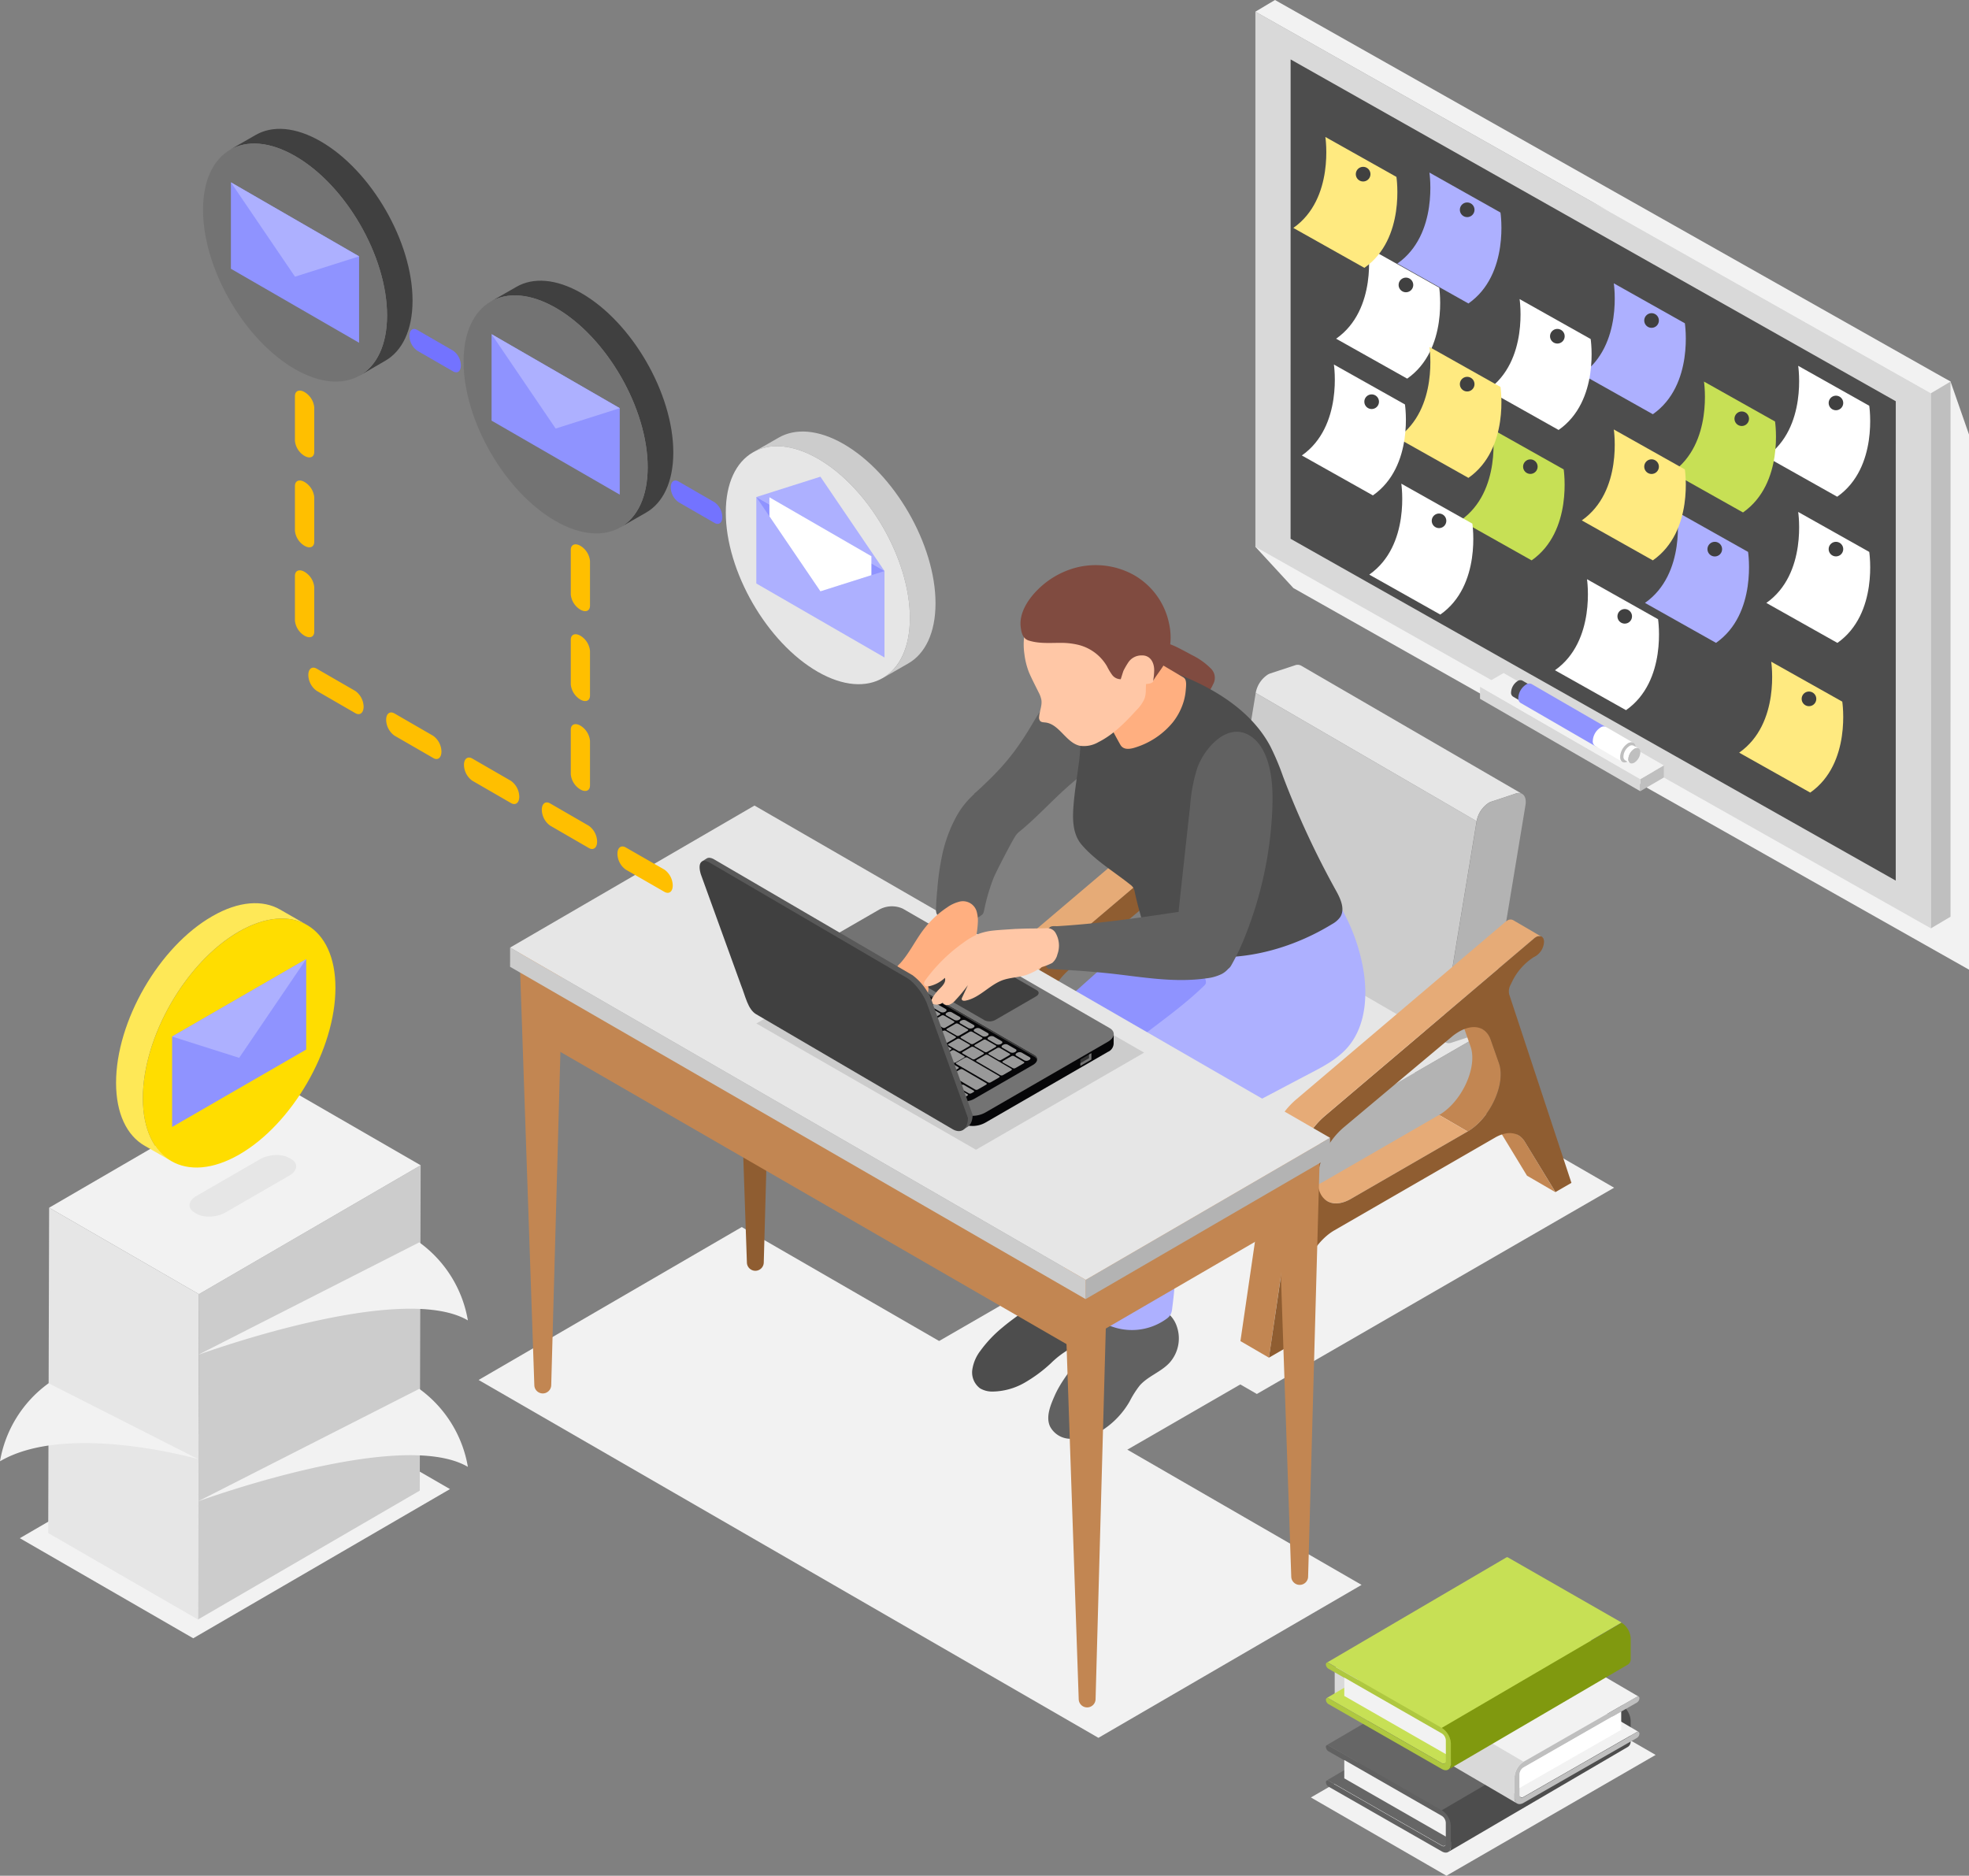 <svg viewBox="0 0 581.89 554.34" xmlns="http://www.w3.org/2000/svg"><rect x="0" y="0" width="581.89" height="554.34" fill="#808080" stroke="none"/><defs><style>.cls-1{fill:#f2f2f2;}.cls-2{fill:#d9d9d9;}.cls-3{isolation:isolate;}.cls-4{fill:#bfbfbf;}.cls-5{fill:#4d4d4d;}.cls-6{fill:#8f93ff;}.cls-7{fill:#fff;}.cls-8{fill:#404040;}.cls-9{fill:#c7e055;}.cls-10{fill:#adb0ff;}.cls-11{fill:#ffea80;}.cls-12{fill:#c28652;}.cls-13{fill:#e6ab77;}.cls-14{fill:#8f5d31;}.cls-15{fill:#e6e6e6;}.cls-16{fill:#ccc;}.cls-17{fill:#b3b3b3;}.cls-18{fill:#804b40;}.cls-19{fill:#616161;}.cls-20{fill:#ffaf80;}.cls-21{fill:#ffc7a6;}.cls-22{fill:#8f8f8f;}.cls-23{fill:#060608;}.cls-24{fill:#333;}.cls-25{fill:#737373;}.cls-26{fill:#999;}.cls-27{fill:#595959;}.cls-28{fill:#7373ff;}.cls-29{fill:#ffbf00;}.cls-30{fill:#fee857;}.cls-31{fill:#fd0;}.cls-32{fill:#666;}.cls-33{fill:#afc840;}.cls-34{fill:#80990f;}</style></defs><g id="Layer_2"><g id="all"><g id="main_5"><polygon points="581.89 128.42 581.89 286.57 382.24 173.8 371 161.6 382.25 15.65 576.44 112.77 581.89 128.42" class="cls-1"></polygon><polygon points="570.65 116.21 570.64 274.36 371 161.6 371 3.45 570.65 116.21" class="cls-2"></polygon><g class="cls-3"><polygon points="491.71 226.2 491.7 229.78 484.74 233.83 484.75 230.25 491.71 226.2" class="cls-4"></polygon><polygon points="484.75 230.25 484.74 233.83 437.38 206.52 437.39 202.94 484.75 230.25" class="cls-2"></polygon><polygon points="491.71 226.2 484.75 230.25 437.39 202.94 444.35 198.9 491.71 226.2" class="cls-1"></polygon><g class="cls-3"><path d="M454,209.87l-6.87-4a1.35,1.35,0,0,1-.57-1.25,4.26,4.26,0,0,1,1.94-3.35,1.38,1.38,0,0,1,1.38-.14l6.87,4a1.36,1.36,0,0,0-1.38.13,4.26,4.26,0,0,0-1.94,3.35A1.35,1.35,0,0,0,454,209.87Z" class="cls-5"></path><path d="M455.38,209.73c-1.08.63-1.95.13-1.95-1.11a4.26,4.26,0,0,1,1.94-3.35c1.07-.62,1.94-.12,1.94,1.11A4.23,4.23,0,0,1,455.38,209.73Z" class="cls-5"></path></g><g class="cls-3"><path d="M471.67,220.64l-22.31-12.91a1.59,1.59,0,0,1-.66-1.47,5,5,0,0,1,2.28-3.95,1.61,1.61,0,0,1,1.63-.16l22.3,12.91a1.62,1.62,0,0,0-1.63.16,5,5,0,0,0-2.28,3.95A1.59,1.59,0,0,0,471.67,220.64Z" class="cls-6"></path><path d="M473.29,220.48c-1.27.73-2.29.14-2.29-1.31a5,5,0,0,1,2.28-3.95c1.26-.73,2.29-.14,2.3,1.31A5,5,0,0,1,473.29,220.48Z" class="cls-4"></path></g><g class="cls-3"><path d="M479.47,225.15l-8.09-4.71a1.59,1.59,0,0,1-.67-1.47A5,5,0,0,1,473,215a1.62,1.62,0,0,1,1.63-.16l8.09,4.7a1.64,1.64,0,0,0-1.63.16,5,5,0,0,0-2.28,4A1.61,1.61,0,0,0,479.47,225.15Z" class="cls-7"></path><path d="M481.1,225c-1.27.74-2.29.15-2.3-1.3a5,5,0,0,1,2.28-4c1.27-.73,2.3-.14,2.3,1.31A5,5,0,0,1,481.1,225Z" class="cls-4"></path></g><g class="cls-3"><path d="M481.72,225.5l-1.44-.81a1.23,1.23,0,0,1-.51-1.13,3.88,3.88,0,0,1,1.76-3.06,1.25,1.25,0,0,1,1.26-.12l1.44.81a1.25,1.25,0,0,0-1.26.12,3.88,3.88,0,0,0-1.77,3.06A1.22,1.22,0,0,0,481.72,225.5Z" class="cls-7"></path><path d="M483,225.38c-1,.57-1.78.11-1.78-1a3.88,3.88,0,0,1,1.77-3.06c1-.56,1.77-.11,1.77,1A3.89,3.89,0,0,1,483,225.38Z" class="cls-4"></path></g></g><polygon points="560.25 118.58 560.24 260.25 381.4 159.23 381.41 17.56 560.25 118.58" class="cls-5"></polygon><polygon points="371 3.45 376.79 0 576.44 112.77 570.65 116.21 371 3.45" class="cls-1"></polygon><polygon points="576.44 112.77 570.65 116.21 570.64 274.36 576.43 270.92 576.44 112.77" class="cls-4"></polygon><path d="M531.41,108.11l21,11.81s2.82,18.28-9.47,26.88l-21-11.81C534.24,126.4,531.41,108.11,531.41,108.11Z" class="cls-7"></path><path d="M540.42,119.09a2.15,2.15,0,1,0,2.15-2.15A2.16,2.16,0,0,0,540.42,119.09Z" class="cls-8"></path><path d="M503.57,112.77l21,11.8s2.82,18.28-9.47,26.88l-21-11.8C506.4,131.05,503.57,112.77,503.57,112.77Z" class="cls-9"></path><circle r="2.15" cy="123.75" cx="514.73" class="cls-8"></circle><path d="M531.41,151.3l21,11.81S555.24,181.39,543,190l-21-11.81C534.24,169.59,531.41,151.3,531.41,151.3Z" class="cls-7"></path><path d="M540.42,162.28a2.15,2.15,0,1,0,2.15-2.15A2.16,2.16,0,0,0,540.42,162.28Z" class="cls-8"></path><path d="M495.6,151.3l21,11.81s2.82,18.28-9.47,26.88l-21-11.81C498.42,169.59,495.6,151.3,495.6,151.3Z" class="cls-10"></path><path d="M504.6,162.28a2.16,2.16,0,1,0,2.15-2.15A2.16,2.16,0,0,0,504.6,162.28Z" class="cls-8"></path><path d="M523.44,195.56l21,11.8s2.83,18.28-9.47,26.88l-21-11.8C526.26,213.84,523.44,195.56,523.44,195.56Z" class="cls-11"></path><path d="M532.44,206.54a2.16,2.16,0,1,0,2.15-2.16A2.15,2.15,0,0,0,532.44,206.54Z" class="cls-8"></path><path d="M476.92,83.73l21,11.81s2.83,18.28-9.46,26.88l-21-11.8C479.74,102,476.92,83.73,476.92,83.73Z" class="cls-10"></path><path d="M485.92,94.72a2.16,2.16,0,1,0,2.16-2.16A2.16,2.16,0,0,0,485.92,94.72Z" class="cls-8"></path><path d="M449.08,88.39l21,11.8s2.83,18.28-9.47,26.88l-21-11.8C451.9,106.67,449.08,88.39,449.08,88.39Z" class="cls-7"></path><path d="M458.08,99.37a2.16,2.16,0,1,0,2.16-2.16A2.16,2.16,0,0,0,458.08,99.37Z" class="cls-8"></path><path d="M476.92,126.92l21,11.81s2.83,18.28-9.46,26.88l-21-11.81C479.74,145.21,476.92,126.92,476.92,126.92Z" class="cls-11"></path><path d="M485.92,137.91a2.16,2.16,0,1,0,2.16-2.16A2.16,2.16,0,0,0,485.92,137.91Z" class="cls-8"></path><path d="M441.11,126.92l21,11.81s2.82,18.28-9.47,26.88l-21-11.81C443.93,145.21,441.11,126.92,441.11,126.92Z" class="cls-9"></path><circle r="2.15" cy="137.91" cx="452.26" class="cls-8"></circle><path d="M469,171.18,490,183s2.82,18.28-9.47,26.88l-21-11.8C471.77,189.46,469,171.18,469,171.18Z" class="cls-7"></path><path d="M478,182.16A2.15,2.15,0,1,0,480.1,180,2.15,2.15,0,0,0,478,182.16Z" class="cls-8"></path><path d="M422.43,51l21,11.81s2.82,18.28-9.47,26.88l-21-11.8C425.25,69.28,422.43,51,422.43,51Z" class="cls-10"></path><path d="M431.43,62a2.16,2.16,0,1,0,2.15-2.16A2.16,2.16,0,0,0,431.43,62Z" class="cls-8"></path><path d="M404.33,73.22l21,11.8s2.82,18.29-9.47,26.88l-21-11.8C407.15,91.51,404.33,73.22,404.33,73.22Z" class="cls-7"></path><path d="M413.33,84.2a2.16,2.16,0,1,0,2.15-2.15A2.16,2.16,0,0,0,413.33,84.2Z" class="cls-8"></path><path d="M422.43,102.54l21,11.81s2.82,18.28-9.47,26.88l-21-11.81C425.25,120.83,422.43,102.54,422.43,102.54Z" class="cls-11"></path><path d="M431.43,113.53a2.16,2.16,0,1,0,2.15-2.16A2.16,2.16,0,0,0,431.43,113.53Z" class="cls-8"></path><path d="M394.2,107.73l21,11.8s2.83,18.29-9.47,26.88l-21-11.8C397,126,394.2,107.73,394.2,107.73Z" class="cls-7"></path><path d="M403.2,118.71a2.16,2.16,0,1,0,2.16-2.15A2.16,2.16,0,0,0,403.2,118.71Z" class="cls-8"></path><path d="M391.68,40.48l21,11.8s2.82,18.29-9.47,26.88l-21-11.8C394.5,58.77,391.68,40.48,391.68,40.48Z" class="cls-11"></path><path d="M400.68,51.46a2.16,2.16,0,1,0,2.15-2.15A2.16,2.16,0,0,0,400.68,51.46Z" class="cls-8"></path><path d="M414.12,142.94l21,11.81s2.82,18.28-9.47,26.88l-21-11.81C416.94,161.23,414.12,142.94,414.12,142.94Z" class="cls-7"></path><path d="M423.12,153.92a2.15,2.15,0,1,0,2.15-2.15A2.16,2.16,0,0,0,423.12,153.92Z" class="cls-8"></path><polygon points="317 437.76 261.38 405.64 316.65 373.73 372.27 405.84 317 437.76" class="cls-1"></polygon><polygon points="402.38 468.39 324.61 513.59 141.44 407.83 219.21 362.64 402.38 468.39" class="cls-1"></polygon><polygon points="371.43 411.97 265.18 350.62 370.76 289.66 477.01 351.01 371.43 411.97" class="cls-1"></polygon><g class="cls-3"><path d="M369.58,290.5a4.94,4.94,0,0,0-1.76-1.76l-8.42-4.89a4.94,4.94,0,0,1,1.76,1.76l9.16,15.06,8.41,4.89Z" class="cls-12"></path><path d="M362,267.38l-2.46-6.95a5.42,5.42,0,0,0-2.34-3l-8.42-4.9a5.46,5.46,0,0,1,2.34,3l2.46,7c2.15,6.08-2.55,16.37-9.27,20.24l8.42,4.9C359.47,283.74,364.17,273.45,362,267.38Z" class="cls-12"></path><path d="M344.33,282.72l-34.46,19.9c-2.74,1.59-5.2,1.72-7,.69l8.42,4.89c1.78,1,4.24.9,7-.69l34.46-19.89Z" class="cls-13"></path><polygon points="294.05 354.45 285.63 349.56 293.98 292.49 302.39 297.38 294.05 354.45" class="cls-12"></polygon><path d="M365,247.07a3.89,3.89,0,0,1,.41-2.82l.45-.9a17.49,17.49,0,0,1,6.48-7.31l.54-.29a5.35,5.35,0,0,0,2.42-4.18c0-1.57-1.13-2.14-2.42-1.39a3.88,3.88,0,0,0-.56.4l-62,52.62a24.34,24.34,0,0,0-7.94,14.18l-8.34,57.07,4.55-2.62,5.52-22c1.35-5.36,5.07-10.58,9.28-13l47.44-27.39c3.67-2.12,7.05-1.7,8.74,1.08l9.15,15.06,4.72-2.72Zm-12.26,40.55-34.46,19.89c-6,3.45-10.57,0-9.75-7.25a22.42,22.42,0,0,1,7.52-13.77l32-26.84a14.65,14.65,0,0,1,2.18-1.55c4.13-2.38,7.94-1.56,9.32,2.33l2.46,6.95C364.17,273.45,359.47,283.74,352.75,287.62Z" class="cls-14"></path><path d="M366.18,225.12a1.72,1.72,0,0,0-1.71.17,3.67,3.67,0,0,0-.56.4l-62,52.62A24.34,24.34,0,0,0,294,292.49l8.42,4.89a24.34,24.34,0,0,1,7.94-14.18l62-52.62a3.88,3.88,0,0,1,.56-.4,1.69,1.69,0,0,1,1.71-.16Z" class="cls-13"></path></g><g class="cls-3"><path d="M368,266.41a2.61,2.61,0,0,0-2.63.25l-58.5,33.78L376.59,341l58.5-33.77a2.58,2.58,0,0,1,2.62-.26Z" class="cls-15"></path><path d="M376.59,341l-69.75-40.53a8.1,8.1,0,0,0-3.67,6.36l0,8.47a2.58,2.58,0,0,0,1.08,2.35L374,358.15a2.55,2.55,0,0,1-1.07-2.35l0-8.47A8.12,8.12,0,0,1,376.59,341Z" class="cls-16"></path><path d="M435.09,307.2c2-1.18,3.69-.24,3.7,2.1l0,8.47a8.08,8.08,0,0,1-3.67,6.35l-58.5,33.78c-2,1.17-3.7.23-3.7-2.1l0-8.47a8.12,8.12,0,0,1,3.68-6.36Z" class="cls-17"></path></g><g class="cls-3"><path d="M426.12,304.74l10.25-62.06-65.27-37.9-10.25,62.07c-.27,1.61.15,2.81,1,3.3l65.27,37.9C426.27,307.55,425.86,306.35,426.12,304.74Z" class="cls-16"></path><path d="M384.51,196.72a2.21,2.21,0,0,0-1.84-.09L375.46,199a4.81,4.81,0,0,0-.77.35,8.2,8.2,0,0,0-3.59,5.42l65.27,37.9a8.23,8.23,0,0,1,3.59-5.42,3.6,3.6,0,0,1,.78-.35l7.2-2.39a2.2,2.2,0,0,1,1.85.1Z" class="cls-15"></path><path d="M440,237.26a3.6,3.6,0,0,1,.78-.35l7.2-2.39c2-.66,3.26.87,2.84,3.4L440.54,300a8.26,8.26,0,0,1-3.6,5.43,3.53,3.53,0,0,1-.77.35L429,308.14c-2,.66-3.26-.86-2.84-3.4l10.25-62.06A8.23,8.23,0,0,1,440,237.26Z" class="cls-17"></path></g><g class="cls-3"><path d="M450.53,337.29a5.14,5.14,0,0,0-1.76-1.77l-8.42-4.89a5,5,0,0,1,1.76,1.76l9.15,15.06,8.42,4.89Z" class="cls-12"></path><path d="M443,314.16l-2.46-7a5.46,5.46,0,0,0-2.34-3l-8.42-4.89a5.43,5.43,0,0,1,2.34,3l2.46,7c2.15,6.07-2.56,16.36-9.27,20.24l8.42,4.89C440.41,330.52,445.12,320.23,443,314.16Z" class="cls-12"></path><path d="M425.28,329.51,390.82,349.4c-2.75,1.59-5.21,1.72-7,.69l8.42,4.89c1.77,1,4.23.9,7-.68l34.46-19.9Z" class="cls-13"></path><polygon points="375 401.24 366.58 396.34 374.92 339.27 383.34 344.16 375 401.24" class="cls-12"></polygon><path d="M446,293.85a4,4,0,0,1,.42-2.82l.44-.9a17.75,17.75,0,0,1,6.48-7.31l.55-.29a5.31,5.31,0,0,0,2.41-4.18c0-1.57-1.12-2.14-2.41-1.39a3.48,3.48,0,0,0-.56.41l-62,52.61a24.33,24.33,0,0,0-7.93,14.18L375,401.24l4.55-2.63,5.52-22c1.34-5.35,5.07-10.58,9.27-13l47.45-27.39c3.67-2.13,7-1.71,8.74,1.08l9.15,15,4.72-2.72ZM433.7,334.4l-34.46,19.9c-6,3.44-10.58,0-9.75-7.26A22.4,22.4,0,0,1,397,333.27l32-26.84a15.08,15.08,0,0,1,2.18-1.54c4.14-2.39,7.94-1.56,9.33,2.32l2.46,7C445.12,320.23,440.41,330.52,433.7,334.4Z" class="cls-14"></path><path d="M447.13,271.91a1.69,1.69,0,0,0-1.71.16,3.24,3.24,0,0,0-.56.4l-62,52.62a24.33,24.33,0,0,0-7.93,14.18l8.42,4.89A24.33,24.33,0,0,1,391.27,330l62-52.61a3.48,3.48,0,0,1,.56-.41,1.69,1.69,0,0,1,1.71-.16Z" class="cls-13"></path></g><path d="M289.71,399.23a12,12,0,0,0-2.38,5.65,5.85,5.85,0,0,0,2.31,5.43,7.14,7.14,0,0,0,3.91.94,19.51,19.51,0,0,0,9.21-2.59,42.5,42.5,0,0,0,7.76-5.73,27,27,0,0,1,5.14-4c2.7-1.43,5.83-1.78,8.76-2.64s5.95-2.51,7-5.37a8.42,8.42,0,0,0,.39-3.86,12.87,12.87,0,0,0-8.67-10.73,12,12,0,0,0-8,.36c-2.53,1-3.8,2.65-5.49,4.61-3.7,4.31-9,7.3-13.31,10.94A37.11,37.11,0,0,0,289.71,399.23Z" class="cls-5"></path><path d="M371.06,295.35a81.34,81.34,0,0,0-6.23-14.51c-2.68-4.54-6.37-8.63-11.12-10.94-1.63-.79-4.52-2.12-6.38-1.88s-4.19,2.47-5.66,3.61c-3.61,2.8-6.87,6-10.21,9.12C319,292.37,305,302.94,296.2,317.54c-2.74,4.54-2.84,9.87-1.75,15,.91,4.33,11,37.47,14.14,50a22.83,22.83,0,0,0,17.64-3,1.56,1.56,0,0,0,.93-1.81c-1.37-15.56-2.76-31.16-6.08-46.42l32.72-21.38c5.57-3.64,11.15-7.29,16.38-11.4a2.25,2.25,0,0,0,.88-3.17Z" class="cls-6"></path><path d="M352.26,193.6a20.43,20.43,0,0,1,5.55,3.94,3.84,3.84,0,0,1,.66,4.75,10.05,10.05,0,0,1-6.31,5.66.67.67,0,0,1-.46,0,.71.71,0,0,1-.33-.37c-1.23-2.31-2.3-4.76-4.09-6.66a27.79,27.79,0,0,0-4.43-3.49q-1.85-1.31-3.59-2.76c-1.07-.89-2-1.89-1.76-3.38A2.6,2.6,0,0,1,339,189c1.16-.38,2.82.19,4,.48a31,31,0,0,1,4.47,1.61C349.05,191.87,350.66,192.72,352.26,193.6Z" class="cls-18"></path><path d="M318.37,402.17c-2.38,3.17-5.1,6.67-6.7,10.33-1.16,2.65-2.72,6.25-1.33,9.12a6.81,6.81,0,0,0,5.94,3.59,17.06,17.06,0,0,0,10.28-3.07,24.72,24.72,0,0,0,7.29-8,28.82,28.82,0,0,1,3-4.71c2.43-2.72,6.18-3.94,8.69-6.59a10.79,10.79,0,0,0,2.1-11.22,8.51,8.51,0,0,0-5.12-5,11.93,11.93,0,0,0-4.21-.34,20,20,0,0,0-3.09.44,8.63,8.63,0,0,0-2.35.5,23.85,23.85,0,0,0-3.4,2.7A88.28,88.28,0,0,0,318.37,402.17Z" class="cls-19"></path><path d="M402.83,286.15a56.16,56.16,0,0,0-19.72-33.46A20.53,20.53,0,0,1,368,272a41.7,41.7,0,0,1-8.78.86c-2.47.07-4.71,0-4.77,3.12a45.06,45.06,0,0,0,1.79,13.51,2,2,0,0,1,.11,1.13,2,2,0,0,1-.55.74c-11.4,11.08-26.29,18.62-35.64,31.48-2.55,3.5-3.87,6.85-3.12,11.18.59,3.35,1.24,6.68,1.9,10,1.67,8.45,6.95,40,8,47.33a17.45,17.45,0,0,0,17.74-1.55,4.54,4.54,0,0,0,1.23-1.24,4.74,4.74,0,0,0,.49-1.82c1.95-14.47,1.36-29.15.42-43.72-.12-1.94-.27-3.92-.56-5.85,14-5.38,27.2-12.79,40.53-19.75,4.12-2.15,8.36-4.34,11.42-7.83C403.61,303.4,404.27,294.27,402.83,286.15Z" class="cls-10"></path><path d="M303,217.34c-4.58,7.19-8.78,11.52-15.09,17.26.47,2.94.2,7,2.62,8.76a22.27,22.27,0,0,0,8.22,3.38,2.15,2.15,0,0,0,.94.07,2.26,2.26,0,0,0,.92-.51c5.27-4.18,9.78-9.22,14.8-13.69a90.25,90.25,0,0,1,10.1-7.76,4,4,0,0,0,1.55-1.48,3.7,3.7,0,0,0,.27-1.36,30.27,30.27,0,0,0-.38-9.55,11.62,11.62,0,0,0-5.37-7.61c-3.06-1.64-6.1-.64-9.07.59-2.78,1.14-4.72,4.12-6.26,6.56C305.16,213.76,304.15,215.58,303,217.34Z" class="cls-19"></path><path d="M317.2,238.79c-.26,3.74-.06,7.83,2.34,10.71,3.83,4.6,9.74,8.15,14.41,11.88a4,4,0,0,1,.94.93,4.12,4.12,0,0,1,.48,1.42,99.91,99.91,0,0,0,3,10.88c.43,1.28.69,2.8,1.76,3.68a15.55,15.55,0,0,0,4.37,1.92c16.15,5.73,34.6,1.83,49.21-7.13a7.22,7.22,0,0,0,2.32-2c1.56-2.31.17-5.4-1.18-7.83a257.44,257.44,0,0,1-15.67-33.74,74.1,74.1,0,0,0-3.84-9.09c-5.43-10.06-15.75-16.56-26.35-20.84-5.65-2.28-11.74-4.08-17.77-3.24-5.37.75-11.57,4.36-13.05,10-.72,2.71.91,6.09,1.1,8.89a58.26,58.26,0,0,1-.54,11C318.18,230.44,317.48,234.59,317.2,238.79Z" class="cls-5"></path><path d="M337.47,193.23c-1.92,0-1.86,3.57-2.29,4.85a34.42,34.42,0,0,1-1.75,4.22c-1.64,3.3-3.85,6.55-7.19,8.14-.39.19,4.61,9.3,4.94,9.8,1,1.54,3,1.11,4.54.6a23.26,23.26,0,0,0,10.83-7.31,18.42,18.42,0,0,0,3.23-6.15,16.54,16.54,0,0,0,.64-3.41c.07-.95.31-2.56-.27-3.39a1.87,1.87,0,0,0-.63-.51l-10.87-6.42A2.31,2.31,0,0,0,337.47,193.23Z" class="cls-20"></path><path d="M343.06,193.8a27.91,27.91,0,0,0-.64-9.55,18.57,18.57,0,0,0-3.16-7.25A23.78,23.78,0,0,0,325.82,170a20.23,20.23,0,0,0-9.3,1.25,22,22,0,0,0-11.66,10,19.36,19.36,0,0,0-2.13,12,22.35,22.35,0,0,0,1.35,5.44c.86,2,1.89,3.95,2.85,5.91a7.75,7.75,0,0,1,.83,2.27c.24,1.64-.53,3.26-.67,4.92a1.63,1.63,0,0,0,.28,1.26c.37.42,1,.41,1.56.47,4.13.47,6.08,5.92,10.12,6.87a8.45,8.45,0,0,0,5.57-1.07c4.42-2.21,7.94-5.84,11.27-9.48a11,11,0,0,0,2.3-3.26c.57-1.45.38-2.91.49-4.42.68-.1,1.58-.11,2.06-.68a9.05,9.05,0,0,0,.75-1.78A17.8,17.8,0,0,0,343.06,193.8Z" class="cls-21"></path><path d="M318.81,190.61a13.53,13.53,0,0,1,8.34,6.32,17.49,17.49,0,0,0,1.52,2.53,3.16,3.16,0,0,0,2.54,1.27s.71-2.29.81-2.51a23.41,23.41,0,0,1,1.34-2.33,4.65,4.65,0,0,1,4-2.19c2.48-.1,3.65,1.92,3.73,4.14a17.71,17.71,0,0,1-.32,3.4c1.37-2.34,3.27-4.29,4.21-6.88a18.84,18.84,0,0,0,.54-9.93A21.47,21.47,0,0,0,335.2,170a23.26,23.26,0,0,0-17.67-2.12,25.08,25.08,0,0,0-10.66,6.2c-2.89,2.81-5.77,7-5.22,11.28.24,1.83.66,3.49,2.56,4,3,.9,6.2.62,9.29.63A21.52,21.52,0,0,1,318.81,190.61Z" class="cls-18"></path><path d="M216.24,242.58l4.49,130.6a2.5,2.5,0,0,0,2.49,2.38h0a2.49,2.49,0,0,0,2.49-2.4l3.61-130.58Z" class="cls-14"></path><g class="cls-3"><polygon points="383.65 338.19 383.63 359.6 317.03 398.3 317.05 376.89 383.65 338.19" class="cls-12"></polygon><polygon points="317.05 376.89 317.03 398.3 160.16 307.73 160.17 286.32 317.05 376.89" class="cls-12"></polygon><polygon points="383.65 338.19 317.05 376.89 160.17 286.32 226.77 247.62 383.65 338.19" class="cls-22"></polygon></g><path d="M314.3,371.62l4.49,130.6a2.48,2.48,0,0,0,2.49,2.38h0a2.49,2.49,0,0,0,2.49-2.41l3.6-130.57Z" class="cls-12"></path><path d="M377.11,335.38,381.6,466a2.5,2.5,0,0,0,2.49,2.39h0a2.49,2.49,0,0,0,2.49-2.41l3.61-130.57Z" class="cls-12"></path><path d="M153.43,278.83l4.48,130.59a2.5,2.5,0,0,0,2.5,2.39h0a2.5,2.5,0,0,0,2.49-2.41l3.6-130.57Z" class="cls-12"></path><g class="cls-3"><polygon points="393.07 336.27 393.05 341.96 320.83 383.93 320.85 378.24 393.07 336.27" class="cls-17"></polygon><polygon points="320.85 378.24 320.83 383.93 150.74 285.72 150.75 280.04 320.85 378.24" class="cls-16"></polygon><polygon points="393.07 336.27 320.85 378.24 150.75 280.04 222.97 238.07 393.07 336.27" class="cls-15"></polygon></g><polygon points="288.43 339.79 223.52 302.47 273.21 273.77 338.12 311.09 288.43 339.79" class="cls-16"></polygon><path d="M329.13,305.58l-1.57-.18v.65L266.8,271a7.78,7.78,0,0,0-7,.29l-36.21,20.91-.32.2v-.49l-1.4.2V295h0a2,2,0,0,0,1.21,1.78l61.12,35.29a7.78,7.78,0,0,0,7-.29l36.21-20.91a2.76,2.76,0,0,0,1.7-2.45Z" class="cls-23"></path><polygon points="319.28 315 322.52 313.13 322.52 311.25 319.28 313.13 319.28 315" class="cls-24"></polygon><polygon points="321.84 312.73 321.84 311.65 322.52 311.25 322.52 313.13 319.28 315 319.28 314.21 321.84 312.73" class="cls-25"></polygon><path d="M327.42,307.87l-36.21,20.91a7.78,7.78,0,0,1-7,.29l-61.12-35.28c-1.8-1-1.57-2.86.5-4.05l36.21-20.91a7.78,7.78,0,0,1,7-.29l61.12,35.29C329.72,304.87,329.49,306.67,327.42,307.87Z" class="cls-25"></path><path d="M282.94,325,231.1,295c-1.29-.74-1.13-2,.36-2.9l17.32-10a5.62,5.62,0,0,1,5-.21l51.84,29.93c1.29.75,1.13,2.05-.36,2.91l-17.32,10A5.59,5.59,0,0,1,282.94,325Z" class="cls-23"></path><path d="M231.46,292.56l17.32-10a5.62,5.62,0,0,1,5-.21l51.84,29.93a1.65,1.65,0,0,1,.85,1.05,1.44,1.44,0,0,0-.85-1.47l-51.84-29.93a5.62,5.62,0,0,0-5,.21l-17.32,10c-.91.52-1.32,1.22-1.21,1.85A2.24,2.24,0,0,1,231.46,292.56Z" class="cls-8"></path><path d="M253.11,284.73l-2.36-1.36c-.35-.2-.3-.54.09-.77l.14-.08a1.48,1.48,0,0,1,1.34-.06l2.36,1.37c.35.19.3.54-.1.77l-.13.08A1.48,1.48,0,0,1,253.11,284.73Z" class="cls-26"></path><path d="M257.21,287.12l-2.36-1.36c-.34-.2-.3-.55.1-.78l.13-.07a1.5,1.5,0,0,1,1.35-.06l2.36,1.36c.34.2.3.55-.1.78l-.13.07A1.5,1.5,0,0,1,257.21,287.12Z" class="cls-26"></path><path d="M261.38,289.51,259,288.15c-.35-.2-.3-.55.09-.78l.14-.08a1.48,1.48,0,0,1,1.34-.05L263,288.6c.34.2.3.55-.1.78l-.13.07A1.48,1.48,0,0,1,261.38,289.51Z" class="cls-26"></path><path d="M265.51,291.89l-2.36-1.36c-.34-.2-.3-.54.1-.77l.13-.08a1.51,1.51,0,0,1,1.34-.06l2.36,1.37c.35.2.31.54-.09.77l-.14.08A1.48,1.48,0,0,1,265.51,291.89Z" class="cls-26"></path><path d="M269.65,294.26l-2.36-1.36c-.35-.2-.3-.55.09-.78l.14-.07a1.48,1.48,0,0,1,1.34-.06l2.36,1.36c.34.2.3.55-.1.78l-.13.07A1.48,1.48,0,0,1,269.65,294.26Z" class="cls-26"></path><path d="M273.78,296.67l-2.36-1.36c-.34-.2-.3-.55.1-.78l.13-.08a1.48,1.48,0,0,1,1.34-.05l2.36,1.36c.35.2.31.55-.09.78l-.14.07A1.48,1.48,0,0,1,273.78,296.67Z" class="cls-26"></path><path d="M277.92,299.06l-2.36-1.36c-.35-.2-.31-.55.09-.78l.14-.08a1.48,1.48,0,0,1,1.34,0l2.36,1.36c.34.2.3.55-.1.78l-.13.07A1.48,1.48,0,0,1,277.92,299.06Z" class="cls-26"></path><path d="M282.05,301.44l-2.36-1.36c-.34-.2-.3-.54.1-.77l.13-.08a1.48,1.48,0,0,1,1.34-.06l2.36,1.37c.35.19.31.54-.09.77l-.14.08A1.48,1.48,0,0,1,282.05,301.44Z" class="cls-26"></path><path d="M286.18,303.83l-2.36-1.36c-.34-.2-.3-.55.1-.78l.13-.07a1.5,1.5,0,0,1,1.35-.06l2.36,1.36c.34.2.3.55-.1.78l-.13.08A1.53,1.53,0,0,1,286.18,303.83Z" class="cls-26"></path><path d="M290.32,306.22,288,304.86c-.35-.2-.3-.55.1-.78l.13-.08a1.48,1.48,0,0,1,1.34-.05l2.36,1.36c.35.2.3.55-.09.78l-.14.07A1.48,1.48,0,0,1,290.32,306.22Z" class="cls-26"></path><path d="M294.45,308.61l-2.36-1.37c-.34-.2-.3-.54.1-.77l.13-.08a1.53,1.53,0,0,1,1.35-.06L296,307.7c.34.2.3.54-.1.77l-.13.08A1.53,1.53,0,0,1,294.45,308.61Z" class="cls-26"></path><path d="M298.59,311l-2.36-1.37c-.35-.2-.3-.54.1-.77l.13-.08a1.48,1.48,0,0,1,1.34-.05l2.36,1.36c.35.2.3.54-.09.77l-.14.08A1.51,1.51,0,0,1,298.59,311Z" class="cls-26"></path><path d="M302.72,313.38,300.36,312c-.34-.2-.3-.55.1-.78l.13-.08a1.5,1.5,0,0,1,1.35-.05l2.36,1.36c.34.2.3.55-.1.78l-.13.07A1.5,1.5,0,0,1,302.72,313.38Z" class="cls-26"></path><path d="M249.66,287l-2.91-1.69c-.2-.11-.17-.3.05-.43l2.5-1.44a.81.81,0,0,1,.74,0L253,285.1c.19.11.17.3-.05.43l-2.5,1.45A.86.86,0,0,1,249.66,287Z" class="cls-26"></path><path d="M253.79,289.39l-2.91-1.68c-.19-.11-.17-.3.05-.43l2.5-1.45a.86.86,0,0,1,.75,0l2.91,1.69c.19.11.17.3,0,.43l-2.5,1.44A.83.83,0,0,1,253.79,289.39Z" class="cls-26"></path><path d="M257.93,291.78,255,290.1c-.19-.11-.16-.31.06-.43l2.5-1.45a.84.84,0,0,1,.74,0l2.92,1.69c.19.11.17.3-.06.43l-2.49,1.44A.83.83,0,0,1,257.93,291.78Z" class="cls-26"></path><path d="M262.06,294.2l-2.91-1.68c-.19-.12-.17-.31.05-.44l2.5-1.44a.83.83,0,0,1,.75,0l2.91,1.68c.19.11.17.31-.05.43l-2.5,1.45A.86.86,0,0,1,262.06,294.2Z" class="cls-26"></path><path d="M266.2,296.58l-2.92-1.68c-.19-.11-.16-.31.06-.43l2.5-1.45a.84.84,0,0,1,.74,0l2.92,1.68c.19.11.16.31-.06.43l-2.5,1.45A.84.84,0,0,1,266.2,296.58Z" class="cls-26"></path><path d="M270.33,298.94l-2.91-1.68c-.19-.11-.17-.31.05-.43l2.5-1.45a.86.86,0,0,1,.75,0l2.91,1.69c.19.11.17.3-.05.43l-2.5,1.44A.83.83,0,0,1,270.33,298.94Z" class="cls-26"></path><path d="M274.47,301.34l-2.92-1.69c-.19-.11-.16-.3.06-.43l2.5-1.44a.81.81,0,0,1,.74,0l2.92,1.68c.19.11.16.3-.06.43l-2.5,1.44A.81.81,0,0,1,274.47,301.34Z" class="cls-26"></path><path d="M278.6,303.72,275.69,302c-.19-.11-.17-.3.05-.43l2.5-1.44a.83.83,0,0,1,.75,0l2.91,1.68c.19.11.17.3,0,.43l-2.5,1.45A.86.86,0,0,1,278.6,303.72Z" class="cls-26"></path><path d="M282.74,306.1l-2.92-1.68c-.19-.11-.16-.3.06-.43l2.5-1.44a.81.81,0,0,1,.74,0L286,304.2c.19.11.16.3-.06.43l-2.5,1.44A.81.81,0,0,1,282.74,306.1Z" class="cls-26"></path><path d="M286.87,308.49,284,306.8c-.19-.11-.17-.3.05-.43l2.5-1.44a.83.83,0,0,1,.75,0l2.91,1.68c.19.11.17.3-.05.43l-2.5,1.45A.86.86,0,0,1,286.87,308.49Z" class="cls-26"></path><path d="M291,310.88l-2.92-1.68c-.19-.12-.16-.31.06-.44l2.5-1.44a.81.81,0,0,1,.74,0l2.92,1.68c.19.11.16.31-.06.43l-2.5,1.45A.84.84,0,0,1,291,310.88Z" class="cls-26"></path><path d="M295.14,313.27l-2.91-1.69c-.19-.11-.17-.3,0-.43l2.5-1.44a.83.83,0,0,1,.75,0l2.91,1.68c.19.11.17.3-.05.43l-2.5,1.44A.83.83,0,0,1,295.14,313.27Z" class="cls-26"></path><path d="M299.28,315.65,296.36,314c-.19-.11-.17-.3.06-.43l2.49-1.44a.83.83,0,0,1,.75,0l2.92,1.69c.19.11.16.3-.06.43l-2.5,1.44A.81.81,0,0,1,299.28,315.65Z" class="cls-26"></path><path d="M250.15,291.5l-7.05-4.09c-.19-.11-.17-.3.05-.43l2.5-1.44a.83.83,0,0,1,.75,0l7,4.09c.19.11.16.3-.06.43l-2.5,1.44A.81.81,0,0,1,250.15,291.5Z" class="cls-26"></path><path d="M254.28,293.89l-2.91-1.69c-.19-.11-.17-.3,0-.43l2.5-1.44a.83.83,0,0,1,.75,0l2.91,1.68c.19.11.17.31-.05.43l-2.5,1.45A.86.86,0,0,1,254.28,293.89Z" class="cls-26"></path><path d="M258.42,296.27l-2.92-1.68c-.19-.11-.17-.3.05-.43l2.5-1.44a.83.83,0,0,1,.75,0l2.91,1.68c.2.11.17.3,0,.43l-2.5,1.44A.81.81,0,0,1,258.42,296.27Z" class="cls-26"></path><path d="M262.55,298.66,259.64,297c-.2-.11-.17-.3.05-.43l2.5-1.45a.84.84,0,0,1,.74,0l2.92,1.69c.19.11.17.3-.05.43l-2.5,1.44A.83.83,0,0,1,262.55,298.66Z" class="cls-26"></path><path d="M266.68,301l-2.91-1.68c-.19-.11-.17-.3.05-.43l2.5-1.45a.86.86,0,0,1,.75,0l2.91,1.69c.2.11.17.3-.05.43l-2.5,1.44A.83.83,0,0,1,266.68,301Z" class="cls-26"></path><path d="M270.82,303.44l-2.92-1.69c-.19-.11-.16-.3.06-.43l2.5-1.44a.81.81,0,0,1,.74,0l2.92,1.68c.19.11.17.3-.05.43l-2.5,1.44A.83.83,0,0,1,270.82,303.44Z" class="cls-26"></path><path d="M275,305.82,272,304.14c-.19-.11-.17-.3,0-.43l2.5-1.44a.83.83,0,0,1,.75,0l2.91,1.68c.19.11.17.3-.05.43l-2.5,1.44A.83.83,0,0,1,275,305.82Z" class="cls-26"></path><path d="M279.09,308.21l-2.92-1.68c-.19-.11-.16-.31.06-.43l2.5-1.45a.84.84,0,0,1,.74,0l2.92,1.69c.19.11.16.3-.06.43l-2.49,1.44A.83.83,0,0,1,279.09,308.21Z" class="cls-26"></path><path d="M283.22,310.6l-2.91-1.69c-.19-.11-.17-.3.05-.43l2.5-1.44a.83.83,0,0,1,.75,0l2.91,1.68c.19.11.17.31,0,.43l-2.5,1.45A.86.86,0,0,1,283.22,310.6Z" class="cls-26"></path><path d="M287.36,313l-2.92-1.68c-.19-.11-.16-.31.06-.43l2.5-1.45a.84.84,0,0,1,.74,0l2.92,1.68c.19.12.16.31-.06.44L288.1,313A.81.81,0,0,1,287.36,313Z" class="cls-26"></path><path d="M295.6,317.75l-7-4.09c-.2-.11-.17-.31.05-.43l2.5-1.45a.84.84,0,0,1,.74,0l7,4.09c.19.11.17.3,0,.43l-2.5,1.44A.83.83,0,0,1,295.6,317.75Z" class="cls-26"></path><path d="M248.8,295l-9.38-5.44c-.19-.11-.17-.3.05-.43l2.5-1.44a.83.83,0,0,1,.75,0l9.38,5.43c.19.11.16.31-.06.43l-2.5,1.45A.84.84,0,0,1,248.8,295Z" class="cls-26"></path><path d="M252.94,297.36,250,295.68c-.19-.11-.16-.31.06-.43l2.5-1.45a.84.84,0,0,1,.74,0l2.92,1.69c.19.11.16.3-.06.43l-2.5,1.44A.81.81,0,0,1,252.94,297.36Z" class="cls-26"></path><path d="M257.09,299.75l-2.91-1.68c-.19-.12-.17-.31,0-.44l2.5-1.44a.83.83,0,0,1,.75,0l2.91,1.68c.19.11.17.31-.05.43l-2.5,1.45A.86.86,0,0,1,257.09,299.75Z" class="cls-26"></path><path d="M261.21,302.13l-2.92-1.68c-.19-.11-.16-.3.06-.43l2.5-1.44a.81.81,0,0,1,.74,0l2.92,1.68c.19.11.16.3-.06.43L262,302.1A.78.78,0,0,1,261.21,302.13Z" class="cls-26"></path><path d="M265.34,304.52l-2.91-1.68c-.19-.11-.17-.3.05-.43L265,301a.83.83,0,0,1,.75,0l2.91,1.69c.19.11.17.3-.05.43l-2.5,1.44A.83.83,0,0,1,265.34,304.52Z" class="cls-26"></path><path d="M269.48,306.91l-2.92-1.68c-.19-.11-.16-.31.06-.43l2.5-1.45a.84.84,0,0,1,.74,0l2.92,1.68c.19.11.16.31-.06.44l-2.5,1.44A.81.81,0,0,1,269.48,306.91Z" class="cls-26"></path><path d="M273.61,309.3l-2.91-1.69c-.19-.11-.17-.3.05-.43l2.5-1.44a.83.83,0,0,1,.75,0l2.91,1.68c.19.11.17.3-.05.43l-2.5,1.45A.86.86,0,0,1,273.61,309.3Z" class="cls-26"></path><path d="M277.75,311.68,274.83,310c-.19-.11-.16-.3.06-.43l2.5-1.44a.81.81,0,0,1,.74,0l2.92,1.68c.19.11.16.3-.06.43l-2.5,1.44A.81.81,0,0,1,277.75,311.68Z" class="cls-26"></path><path d="M281.67,314l-2.92-1.68c-.19-.11-.16-.31.06-.43l2.5-1.45a.84.84,0,0,1,.74,0l2.92,1.69c.19.11.16.3-.06.43l-2.5,1.44A.81.81,0,0,1,281.67,314Z" class="cls-26"></path><path d="M292,319.88l-9.38-5.43c-.19-.11-.17-.31.05-.43l2.5-1.45a.83.83,0,0,1,.75,0l9.38,5.44c.19.11.17.3-.06.43l-2.5,1.44A.81.81,0,0,1,292,319.88Z" class="cls-26"></path><path d="M238.7,293.33l-2.92-1.68c-.19-.11-.16-.3.06-.43l2.5-1.44a.81.81,0,0,1,.74,0l2.92,1.68c.19.11.17.3-.06.43l-2.5,1.44A.81.81,0,0,1,238.7,293.33Z" class="cls-26"></path><path d="M242.83,295.72,239.92,294c-.19-.11-.17-.3.05-.43l2.5-1.44a.83.83,0,0,1,.75,0l2.91,1.69c.19.11.17.3,0,.43l-2.5,1.44A.83.83,0,0,1,242.83,295.72Z" class="cls-26"></path><path d="M246.87,298.16,244,296.48c-.19-.11-.17-.3,0-.43l2.5-1.44a.83.83,0,0,1,.75,0l2.91,1.68c.19.11.17.3,0,.43l-2.5,1.44A.8.8,0,0,1,246.87,298.16Z" class="cls-26"></path><path d="M251,300.55l-2.92-1.68c-.19-.11-.17-.3,0-.43l2.5-1.44a.83.83,0,0,1,.75,0l2.91,1.69c.2.11.17.3-.05.43l-2.5,1.44A.81.81,0,0,1,251,300.55Z" class="cls-26"></path><path d="M255.14,302.94l-2.91-1.68c-.2-.11-.17-.31.05-.43l2.5-1.45a.84.84,0,0,1,.74,0l2.92,1.68c.19.11.17.31-.05.44l-2.5,1.44A.83.83,0,0,1,255.14,302.94Z" class="cls-26"></path><path d="M259.28,305.33l-2.92-1.69c-.19-.11-.17-.3.05-.43l2.5-1.44a.83.83,0,0,1,.75,0l2.91,1.68c.2.11.17.3-.05.43L260,305.3A.84.84,0,0,1,259.28,305.33Z" class="cls-26"></path><path d="M263.41,307.71,260.5,306c-.2-.11-.17-.3.05-.43l2.5-1.44a.81.81,0,0,1,.74,0l2.92,1.68c.19.11.17.3-.06.43l-2.49,1.44A.83.83,0,0,1,263.41,307.71Z" class="cls-26"></path><path d="M267.54,310.1l-2.91-1.68c-.19-.11-.17-.3.05-.43l2.5-1.45a.86.86,0,0,1,.75,0l2.91,1.69c.19.11.17.3,0,.43l-2.5,1.44A.83.83,0,0,1,267.54,310.1Z" class="cls-26"></path><path d="M271.69,312.49l-2.92-1.69c-.19-.11-.17-.3.05-.43l2.51-1.44a.81.81,0,0,1,.74,0l2.92,1.68c.19.11.16.3-.06.43l-2.5,1.44A.81.81,0,0,1,271.69,312.49Z" class="cls-26"></path><path d="M275.81,314.88l-2.91-1.69c-.19-.11-.17-.3.05-.43l2.5-1.44a.83.83,0,0,1,.75,0l2.91,1.68c.19.11.17.3-.05.43l-2.5,1.44A.83.83,0,0,1,275.81,314.88Z" class="cls-26"></path><path d="M280,317.26,277,315.58c-.19-.11-.16-.3.06-.43l2.5-1.44a.78.78,0,0,1,.74,0l2.92,1.68c.19.11.17.3-.06.43l-2.5,1.44A.81.81,0,0,1,280,317.26Z" class="cls-26"></path><path d="M288.19,322l-7-4.09c-.2-.11-.17-.3.05-.43l2.5-1.44a.83.83,0,0,1,.75,0l7,4.09c.2.11.17.3-.05.43l-2.5,1.44A.83.83,0,0,1,288.19,322Z" class="cls-26"></path><path d="M234.87,295.54,232,293.86c-.2-.11-.17-.3,0-.43l2.5-1.44a.83.83,0,0,1,.75,0l2.91,1.68c.19.11.17.3,0,.43l-2.5,1.44A.83.83,0,0,1,234.87,295.54Z" class="cls-26"></path><path d="M239,297.93l-2.92-1.68c-.19-.11-.17-.3,0-.43l2.5-1.44a.83.83,0,0,1,.75,0l2.92,1.69c.19.11.16.3-.06.43l-2.5,1.44A.81.81,0,0,1,239,297.93Z" class="cls-26"></path><path d="M243.14,300.32l-2.91-1.68c-.2-.11-.17-.31.05-.43l2.5-1.45a.83.83,0,0,1,.75,0l2.91,1.68c.19.11.17.31-.05.44l-2.5,1.44A.83.83,0,0,1,243.14,300.32Z" class="cls-26"></path><path d="M247.28,302.71,244.36,301c-.19-.11-.17-.3,0-.43l2.5-1.44a.83.83,0,0,1,.75,0l2.91,1.68c.2.11.17.3,0,.43l-2.5,1.44A.81.81,0,0,1,247.28,302.71Z" class="cls-26"></path><path d="M268,314.64,248.5,303.39c-.2-.11-.17-.3.05-.43l2.5-1.44a.81.81,0,0,1,.74,0l19.46,11.26c.19.11.16.3-.06.43l-2.5,1.44A.81.81,0,0,1,268,314.64Z" class="cls-26"></path><path d="M272.08,317l-2.91-1.68c-.19-.11-.17-.31.05-.43l2.5-1.45a.83.83,0,0,1,.75,0l2.91,1.68c.19.11.17.31-.05.43l-2.5,1.45A.83.83,0,0,1,272.08,317Z" class="cls-26"></path><path d="M276.22,319.42l-2.92-1.69c-.19-.11-.16-.3.06-.43l2.5-1.44a.81.81,0,0,1,.74,0l2.92,1.68c.19.11.16.3-.06.43l-2.5,1.45A.84.84,0,0,1,276.22,319.42Z" class="cls-26"></path><path d="M282,320.66,279.11,319c-.19-.11-.16-.31.06-.44l.67-.36a.81.81,0,0,1,.74,0l2.92,1.69c.19.11.16.3-.06.43l-.67.37A.81.81,0,0,1,282,320.66Z" class="cls-26"></path><path d="M280.2,321.71,277.28,320c-.19-.11-.16-.3.06-.43l.67-.37a.81.81,0,0,1,.74,0l2.92,1.68c.19.11.17.31-.06.43l-.67.37A.81.81,0,0,1,280.2,321.71Z" class="cls-26"></path><path d="M286.29,323.12l-2.91-1.68c-.19-.11-.17-.3.05-.43l.67-.37a.83.83,0,0,1,.75,0l2.91,1.68c.19.11.17.3-.05.43l-.67.37A.83.83,0,0,1,286.29,323.12Z" class="cls-26"></path><path d="M284.46,324.18l-2.91-1.69c-.19-.11-.17-.3.05-.43l.67-.36a.83.83,0,0,1,.75,0l2.91,1.69c.2.11.17.3-.05.43l-.67.37A.86.86,0,0,1,284.46,324.18Z" class="cls-26"></path><path d="M291,301.54,271,290c-.81-.47-.7-1.28.23-1.82l12-6.95a3.54,3.54,0,0,1,3.16-.13l20,11.55c.81.47.71,1.29-.23,1.83l-12,6.94A3.5,3.5,0,0,1,291,301.54Z" class="cls-8"></path><path d="M301.89,244.37c1.4-2.72,1.34-7.44-.78-9.83a5.4,5.4,0,0,0-2-1.35,10,10,0,0,0-4.4-.72,20.37,20.37,0,0,0-4.4.68c-1.4.38-2.58,1.66-3.57,2.64a24.88,24.88,0,0,0-4.32,5.91c-.53,1-1,2-1.45,3a46,46,0,0,0-2.3,6.95A76.39,76.39,0,0,0,277,262.83q-.3,3-.39,6c-.07,2,1.75,3.21,3.51,3.7a10.62,10.62,0,0,0,4.56.07,13.86,13.86,0,0,0,3.83-1.19,8.41,8.41,0,0,0,1.73-1.09c.53-.45.54-1.18.7-1.85a59.66,59.66,0,0,1,2.68-9c.73-1.78,5.53-11.12,6.68-12.73A20.11,20.11,0,0,0,301.89,244.37Z" class="cls-19"></path><path d="M274.17,273.2c-.45.52-.88,1.05-1.3,1.6-2.42,3.22-4.17,6.94-6.88,9.94a5.36,5.36,0,0,0-1.66,2.64c-.08.52.12,1.16.63,1.28a1.32,1.32,0,0,0,.87-.2,12.65,12.65,0,0,0,2.08-1.33c-.5,1.23-1,2.47-1.4,3.73a12.18,12.18,0,0,0-1,3.59,1,1,0,0,0,.19.64,1.06,1.06,0,0,0,.89.22,5,5,0,0,0,3.9-2.74,3.34,3.34,0,0,0,2.59,2,1,1,0,0,0,.58-.06A1,1,0,0,0,274,294a4.25,4.25,0,0,0,.18-3c4-1.27,7.21-4.28,10.25-7.19.74-.71,1.47-1.42,2.23-2.1a5.24,5.24,0,0,0,1.12-2.39,24.85,24.85,0,0,0,1.18-6.39,10,10,0,0,0-.25-3.23,4.22,4.22,0,0,0-5.42-3.16,10.73,10.73,0,0,0-3.39,1.63A28.56,28.56,0,0,0,274.17,273.2Z" class="cls-20"></path><path d="M374.63,225c-.94-2.95-2.53-5.84-5.14-7.51-6.72-4.29-13.53,3.6-15.63,9.39a47.92,47.92,0,0,0-2.15,11.31Q350,253.63,348.34,269c0,.16,0,.32,0,.48-4.18.63-8.37,1.26-12.56,1.83-7.77,1.06-15.56,1.95-23.38,2.41-.69,0-1.56-.13-2.12.29a4.51,4.51,0,0,0-1.25,1.76,11.07,11.07,0,0,0-1,5.7,11.25,11.25,0,0,0,.63,2.8c.22.6.61,2,1.32,2.07l6.06.36c4,.26,8.07.58,12.09,1,9.47,1.05,19,2.81,28.46,1.42a13.57,13.57,0,0,0,4.47-1.27,6.78,6.78,0,0,0,1.9-1.51,3,3,0,0,0,.88-1,64.4,64.4,0,0,0,4.08-8.55A113.68,113.68,0,0,0,376,239.2C376.19,234.44,376.07,229.58,374.63,225Z" class="cls-19"></path><path d="M293.66,275a18.45,18.45,0,0,0-4.17.89,19.27,19.27,0,0,0-4.5,2.5,48.73,48.73,0,0,0-11.44,11.17c-.32.44-.64,1-.38,1.49s1,.5,1.61.37a9.82,9.82,0,0,0,4.46-2.43c.43,1.31-.82,2.49-1.79,3.46a12.18,12.18,0,0,0-2,2.67c-.24.42-.44,1-.13,1.37a1.29,1.29,0,0,0,.92.34,2.74,2.74,0,0,0,2.34-.5,1.67,1.67,0,0,0,2,.59,4.52,4.52,0,0,0,1.78-1.33,44.68,44.68,0,0,0,3.68-4.44l-1.68,3.61a.86.86,0,0,0-.13.62c.12.39.66.43,1.06.35,4.09-.75,7-4.52,10.86-6,2.37-.88,5-.84,7.4-1.67a18.74,18.74,0,0,0,2.41-1.1c.71-.37,1.32-.88,2.05-1.19a17.69,17.69,0,0,0,2.94-1.18,4.72,4.72,0,0,0,1.54-2.55,7.46,7.46,0,0,0-.64-6.49,2.86,2.86,0,0,0-2.82-1.22l-3.5.07c-1.86,0-3.73.07-5.59.14C297.83,274.69,295.74,274.79,293.66,275Z" class="cls-21"></path><path d="M287.43,329.45c0,1.8-.59,3-1.52,3.6l-1.59,1,.22-.7a4.08,4.08,0,0,1-1.59-.51l-5.76-3.38-52.33-30.62c-2.49-1.45-3.17-5.3-4.5-8.56l-11.87-32.85a5.41,5.41,0,0,1-.28-2.66l-.73-.21,1.29-.81c.53-.38,1.33-.33,2.37.28l58.23,34a3.85,3.85,0,0,1,.38.23,17.38,17.38,0,0,1,5.92,8.35l0,.07Z" class="cls-27"></path><path d="M281.58,333.75l-58.1-34c-2.48-1.43-3.16-5.3-4.48-8.56l-11.9-32.85c-1-3.3.2-4.81,2.67-3.38L268,289c2.47,1.43,5.29,5.26,6.29,8.56l11.76,32.84C286.06,333.66,284.06,335.18,281.58,333.75Z" class="cls-8"></path><g class="cls-3"><path d="M222.56,133.67l7.57-4.34c4.91-2.82,11.67-2.42,19.13,1.86,15,8.62,27.21,29.71,27.21,47.11,0,8.76-3.08,14.92-8.06,17.77l-7.57,4.35c5-2.86,8.06-9,8.06-17.78,0-17.4-12.18-38.49-27.21-47.11C234.23,131.25,227.47,130.85,222.56,133.67Z" class="cls-16"></path><path d="M214.49,151.44c0-17.41,12.18-24.53,27.2-15.91s27.21,29.71,27.21,47.11-12.18,24.53-27.21,15.91S214.49,168.85,214.49,151.44Z" class="cls-15"></path><polygon points="261.39 194.31 223.51 172.44 223.51 146.89 261.39 168.76 261.39 194.31" class="cls-10"></polygon><polygon points="261.39 168.76 223.51 146.89 242.45 140.88 261.39 168.76" class="cls-10"></polygon><polygon points="223.51 146.89 261.39 168.76 242.45 174.78 223.51 146.89" class="cls-6"></polygon><polygon points="257.52 164.38 257.52 169.99 242.45 174.77 227.38 152.59 227.38 146.97 257.52 164.38" class="cls-7"></polygon></g><path d="M145.07,89.1l7.57-4.34c4.91-2.82,11.67-2.43,19.14,1.85,15,8.62,27.2,29.71,27.2,47.12,0,8.76-3.08,14.91-8.06,17.77l-7.57,4.34c5-2.85,8.06-9,8.06-17.77,0-17.4-12.17-38.49-27.2-47.11C156.74,86.68,150,86.28,145.07,89.1Z" class="cls-8"></path><path d="M137,106.86c0-17.4,12.17-24.52,27.2-15.9s27.2,29.71,27.2,47.11S179.24,162.6,164.21,154,137,124.28,137,106.86Z" class="cls-25"></path><polygon points="183.15 146.18 145.27 124.31 145.27 98.76 183.15 120.63 183.15 146.18" class="cls-6"></polygon><polygon points="145.27 98.76 183.15 120.63 164.21 126.65 145.27 98.76" class="cls-10"></polygon><path d="M68,44.22l7.57-4.34c4.92-2.82,11.68-2.42,19.14,1.86,15,8.62,27.21,29.71,27.21,47.11,0,8.76-3.09,14.92-8.07,17.77L106.32,111c5-2.86,8.06-9,8.06-17.78,0-17.4-12.17-38.49-27.2-47.11C79.72,41.8,73,41.4,68,44.22Z" class="cls-8"></path><path d="M60,62c0-17.4,12.18-24.53,27.2-15.91s27.2,29.71,27.2,47.11-12.17,24.54-27.2,15.91S60,79.4,60,62Z" class="cls-25"></path><polygon points="106.12 101.3 68.24 79.43 68.24 53.89 106.12 75.76 106.12 101.3" class="cls-6"></polygon><polygon points="68.24 53.89 106.12 75.76 87.18 81.77 68.24 53.89" class="cls-10"></polygon><path d="M133.91,109.76l-10.65-6.15A5.5,5.5,0,0,1,121,99.24h0c0-1.69,1-2.47,2.29-1.74l10.65,6.15A5.47,5.47,0,0,1,136.2,108h0C136.2,109.72,135.18,110.49,133.91,109.76Z" class="cls-28"></path><path d="M211.16,154.54l-10.64-6.14a5.47,5.47,0,0,1-2.29-4.38h0c0-1.69,1-2.46,2.29-1.73l10.64,6.14a5.48,5.48,0,0,1,2.3,4.38h0C213.46,154.5,212.43,155.27,211.16,154.54Z" class="cls-28"></path><path d="M105,210.76l-11.42-6.6a5.86,5.86,0,0,1-2.46-4.69h0c0-1.81,1.1-2.64,2.46-1.86L105,204.2a5.9,5.9,0,0,1,2.46,4.7h0C107.43,210.71,106.33,211.54,105,210.76Z" class="cls-29"></path><path d="M128,224l-11.42-6.59a5.88,5.88,0,0,1-2.46-4.7h0c0-1.81,1.1-2.64,2.46-1.86l11.42,6.6a5.88,5.88,0,0,1,2.46,4.69h0C130.44,224,129.34,224.83,128,224Z" class="cls-29"></path><path d="M151,237.33l-11.42-6.6a5.86,5.86,0,0,1-2.46-4.69h0c0-1.81,1.1-2.64,2.46-1.86L151,230.77a5.9,5.9,0,0,1,2.46,4.7h0C153.45,237.28,152.35,238.11,151,237.33Z" class="cls-29"></path><path d="M174,250.61,162.58,244a5.9,5.9,0,0,1-2.46-4.7h0c0-1.81,1.1-2.64,2.46-1.86l11.42,6.6a5.86,5.86,0,0,1,2.46,4.69h0C176.46,250.56,175.36,251.4,174,250.61Z" class="cls-29"></path><path d="M196.35,263.57,184.93,257a5.86,5.86,0,0,1-2.46-4.69h0c0-1.81,1.1-2.64,2.46-1.86L196.35,257a5.9,5.9,0,0,1,2.46,4.7h0C198.81,263.52,197.71,264.35,196.35,263.57Z" class="cls-29"></path><path d="M92.87,133.55V120.36A5.89,5.89,0,0,0,90,115.88h0c-1.57-.91-2.84-.37-2.84,1.2v13.19A5.86,5.86,0,0,0,90,134.74h0C91.6,135.65,92.87,135.11,92.87,133.55Z" class="cls-29"></path><path d="M92.87,160.11V146.93A5.88,5.88,0,0,0,90,142.45h0c-1.57-.91-2.84-.37-2.84,1.2v13.19A5.87,5.87,0,0,0,90,161.31h0C91.6,162.22,92.87,161.68,92.87,160.11Z" class="cls-29"></path><path d="M92.87,186.68V173.49A5.87,5.87,0,0,0,90,169h0c-1.57-.91-2.84-.37-2.84,1.2v13.19A5.87,5.87,0,0,0,90,187.88h0C91.6,188.79,92.87,188.25,92.87,186.68Z" class="cls-29"></path><path d="M174.36,179V165.79a5.89,5.89,0,0,0-2.84-4.48h0c-1.57-.9-2.84-.36-2.84,1.2V175.7a5.89,5.89,0,0,0,2.84,4.48h0C173.09,181.08,174.36,180.55,174.36,179Z" class="cls-29"></path><path d="M174.36,205.55V192.36a5.89,5.89,0,0,0-2.84-4.48h0c-1.57-.9-2.84-.37-2.84,1.2v13.19a5.89,5.89,0,0,0,2.84,4.48h0C173.09,207.65,174.36,207.12,174.36,205.55Z" class="cls-29"></path><path d="M174.36,232.12V218.93a5.89,5.89,0,0,0-2.84-4.48h0c-1.57-.9-2.84-.37-2.84,1.2v13.19a5.89,5.89,0,0,0,2.84,4.48h0C173.09,234.22,174.36,233.68,174.36,232.12Z" class="cls-29"></path><g class="cls-3"><polygon points="132.98 440.08 57.1 484.17 5.86 454.59 81.74 410.49 132.98 440.08" class="cls-1"></polygon><polygon points="124.32 344.38 124.05 440.53 58.51 478.62 58.78 382.47 124.32 344.38" class="cls-16"></polygon><polygon points="58.78 382.47 58.51 478.62 14.25 453.07 14.52 356.92 58.78 382.47" class="cls-15"></polygon><polygon points="124.32 344.38 58.78 382.47 14.52 356.92 80.06 318.83 124.32 344.38" class="cls-1"></polygon></g><path d="M58.5,400.43s59.74-21.93,79.77-10.21a35.92,35.92,0,0,0-14.36-23.06Z" class="cls-1"></path><path d="M58.5,443.72s59.74-21.93,79.77-10.21a35.9,35.9,0,0,0-14.36-23.06Z" class="cls-1"></path><path d="M58.6,431.24S20,420.14,0,431.86A35.89,35.89,0,0,1,14.37,408.8Z" class="cls-1"></path><path d="M58.09,358.7l-.61-.36c-2.19-1.26-1.91-3.46.61-4.92l18.83-10.87c2.52-1.46,6.34-1.61,8.52-.35l.62.35c2.18,1.26,1.91,3.47-.62,4.92L66.61,358.34C64.09,359.8,60.28,360,58.09,358.7Z" class="cls-15"></path><path d="M90.7,273.35l-7.92-4.54c-5.14-2.95-12.21-2.54-20,1.94C47,279.77,34.3,301.83,34.3,320c0,9.17,3.23,15.61,8.43,18.6l7.92,4.54c-5.2-3-8.43-9.43-8.43-18.59,0-18.21,12.74-40.27,28.46-49.29C78.49,270.82,85.56,270.4,90.7,273.35Z" class="cls-30"></path><path d="M99.13,291.93c0-18.2-12.73-25.65-28.45-16.64s-28.46,31.08-28.46,49.29S55,350.24,70.68,341.22,99.13,310.15,99.13,291.93Z" class="cls-31"></path><polygon points="50.86 333.06 90.49 310.18 90.49 283.46 50.86 306.34 50.86 333.06" class="cls-6"></polygon><polygon points="90.49 283.46 50.86 306.34 70.68 312.63 90.49 283.46" class="cls-10"></polygon><polygon points="427.46 554.34 387.4 531.21 449.23 495.52 489.28 518.64 427.46 554.34" class="cls-1"></polygon><g class="cls-3"><path d="M392.05,526.2a.54.54,0,0,1,.53,0l33.5,19.19a.86.86,0,0,0,.85.08l53.14-31.09a.85.85,0,0,1-.86-.08l-33.49-19.19a.55.55,0,0,0-.53-.05Z" class="cls-32"></path><path d="M392.05,515.77a.53.53,0,0,1,.52.05L426.07,535l53.14-31.09-33.5-19.19a.57.57,0,0,0-.53-.05Z" class="cls-32"></path><path d="M426.07,535a5.86,5.86,0,0,1,2.69,4.61v6c0,1.7-1.2,2.39-2.68,1.54L392.58,528a1.64,1.64,0,0,1-.74-1.28c0-.47.33-.66.74-.43l33.5,19.19c.66.38,1.2.07,1.2-.69v-6a2.64,2.64,0,0,0-1.21-2.06l-33.5-19.18a1.64,1.64,0,0,1-.74-1.28c0-.47.33-.66.74-.43Z" class="cls-19"></path><path d="M426.07,535a5.86,5.86,0,0,1,2.69,4.61v6a1.88,1.88,0,0,1-.77,1.72l53.13-31.09a1.88,1.88,0,0,0,.78-1.72v-6a5.87,5.87,0,0,0-2.68-4.61Z" class="cls-5"></path></g><path d="M427.27,538.77v4l-30-17.2,0-5.42,28.86,16.53A2.58,2.58,0,0,1,427.27,538.77Z" class="cls-1"></path><g class="cls-3"><path d="M484.28,511.85a.52.52,0,0,0-.53,0l-33.5,19.19a.86.86,0,0,1-.85.08l-53.13-31.09a.86.86,0,0,0,.85-.08l33.5-19.19a.52.52,0,0,1,.53-.05Z" class="cls-1"></path><path d="M484.29,501.42a.52.52,0,0,0-.53.05l-33.5,19.19-53.13-31.09,33.5-19.19a.5.5,0,0,1,.52-.05Z" class="cls-1"></path><path d="M450.26,520.66a5.9,5.9,0,0,0-2.69,4.61v6c0,1.7,1.2,2.39,2.68,1.54l33.5-19.19a1.58,1.58,0,0,0,.74-1.27c0-.47-.33-.66-.74-.43l-33.5,19.19c-.66.38-1.2.07-1.2-.69v-6a2.63,2.63,0,0,1,1.2-2.06l33.5-19.19a1.6,1.6,0,0,0,.74-1.27c0-.47-.33-.66-.74-.43Z" class="cls-4"></path><path d="M450.26,520.66a5.9,5.9,0,0,0-2.69,4.61v6a1.9,1.9,0,0,0,.77,1.72l-53.13-31.09a1.88,1.88,0,0,1-.77-1.72v-6a5.84,5.84,0,0,1,2.69-4.61Z" class="cls-2"></path></g><path d="M449.06,524.42v4l30.05-17.2v-5.42l-28.86,16.53A2.59,2.59,0,0,0,449.06,524.42Z" class="cls-7"></path><g class="cls-3"><path d="M392.05,501.84a.52.52,0,0,1,.53.05l33.5,19.19a.86.86,0,0,0,.85.08l53.14-31.09a.88.88,0,0,1-.86-.08L445.72,470.8a.52.52,0,0,0-.53-.05Z" class="cls-9"></path><path d="M392.05,491.41a.5.5,0,0,1,.52,0l33.5,19.19,53.14-31.09-33.5-19.19a.52.52,0,0,0-.53-.05Z" class="cls-9"></path><path d="M426.07,510.65a5.84,5.84,0,0,1,2.69,4.61v6c0,1.7-1.2,2.39-2.68,1.54l-33.5-19.19a1.6,1.6,0,0,1-.74-1.27c0-.47.33-.66.74-.43l33.5,19.19c.66.38,1.2.07,1.2-.69v-6a2.64,2.64,0,0,0-1.21-2.06l-33.5-19.19a1.6,1.6,0,0,1-.74-1.27c0-.47.33-.66.74-.43Z" class="cls-33"></path><path d="M426.07,510.65a5.84,5.84,0,0,1,2.69,4.61v6A1.88,1.88,0,0,1,428,523l53.13-31.09a1.88,1.88,0,0,0,.78-1.72v-6a5.86,5.86,0,0,0-2.68-4.61Z" class="cls-34"></path></g><path d="M427.27,514.41v4l-30-17.2,0-5.42,28.86,16.53A2.56,2.56,0,0,1,427.27,514.41Z" class="cls-1"></path></g></g></g></svg>